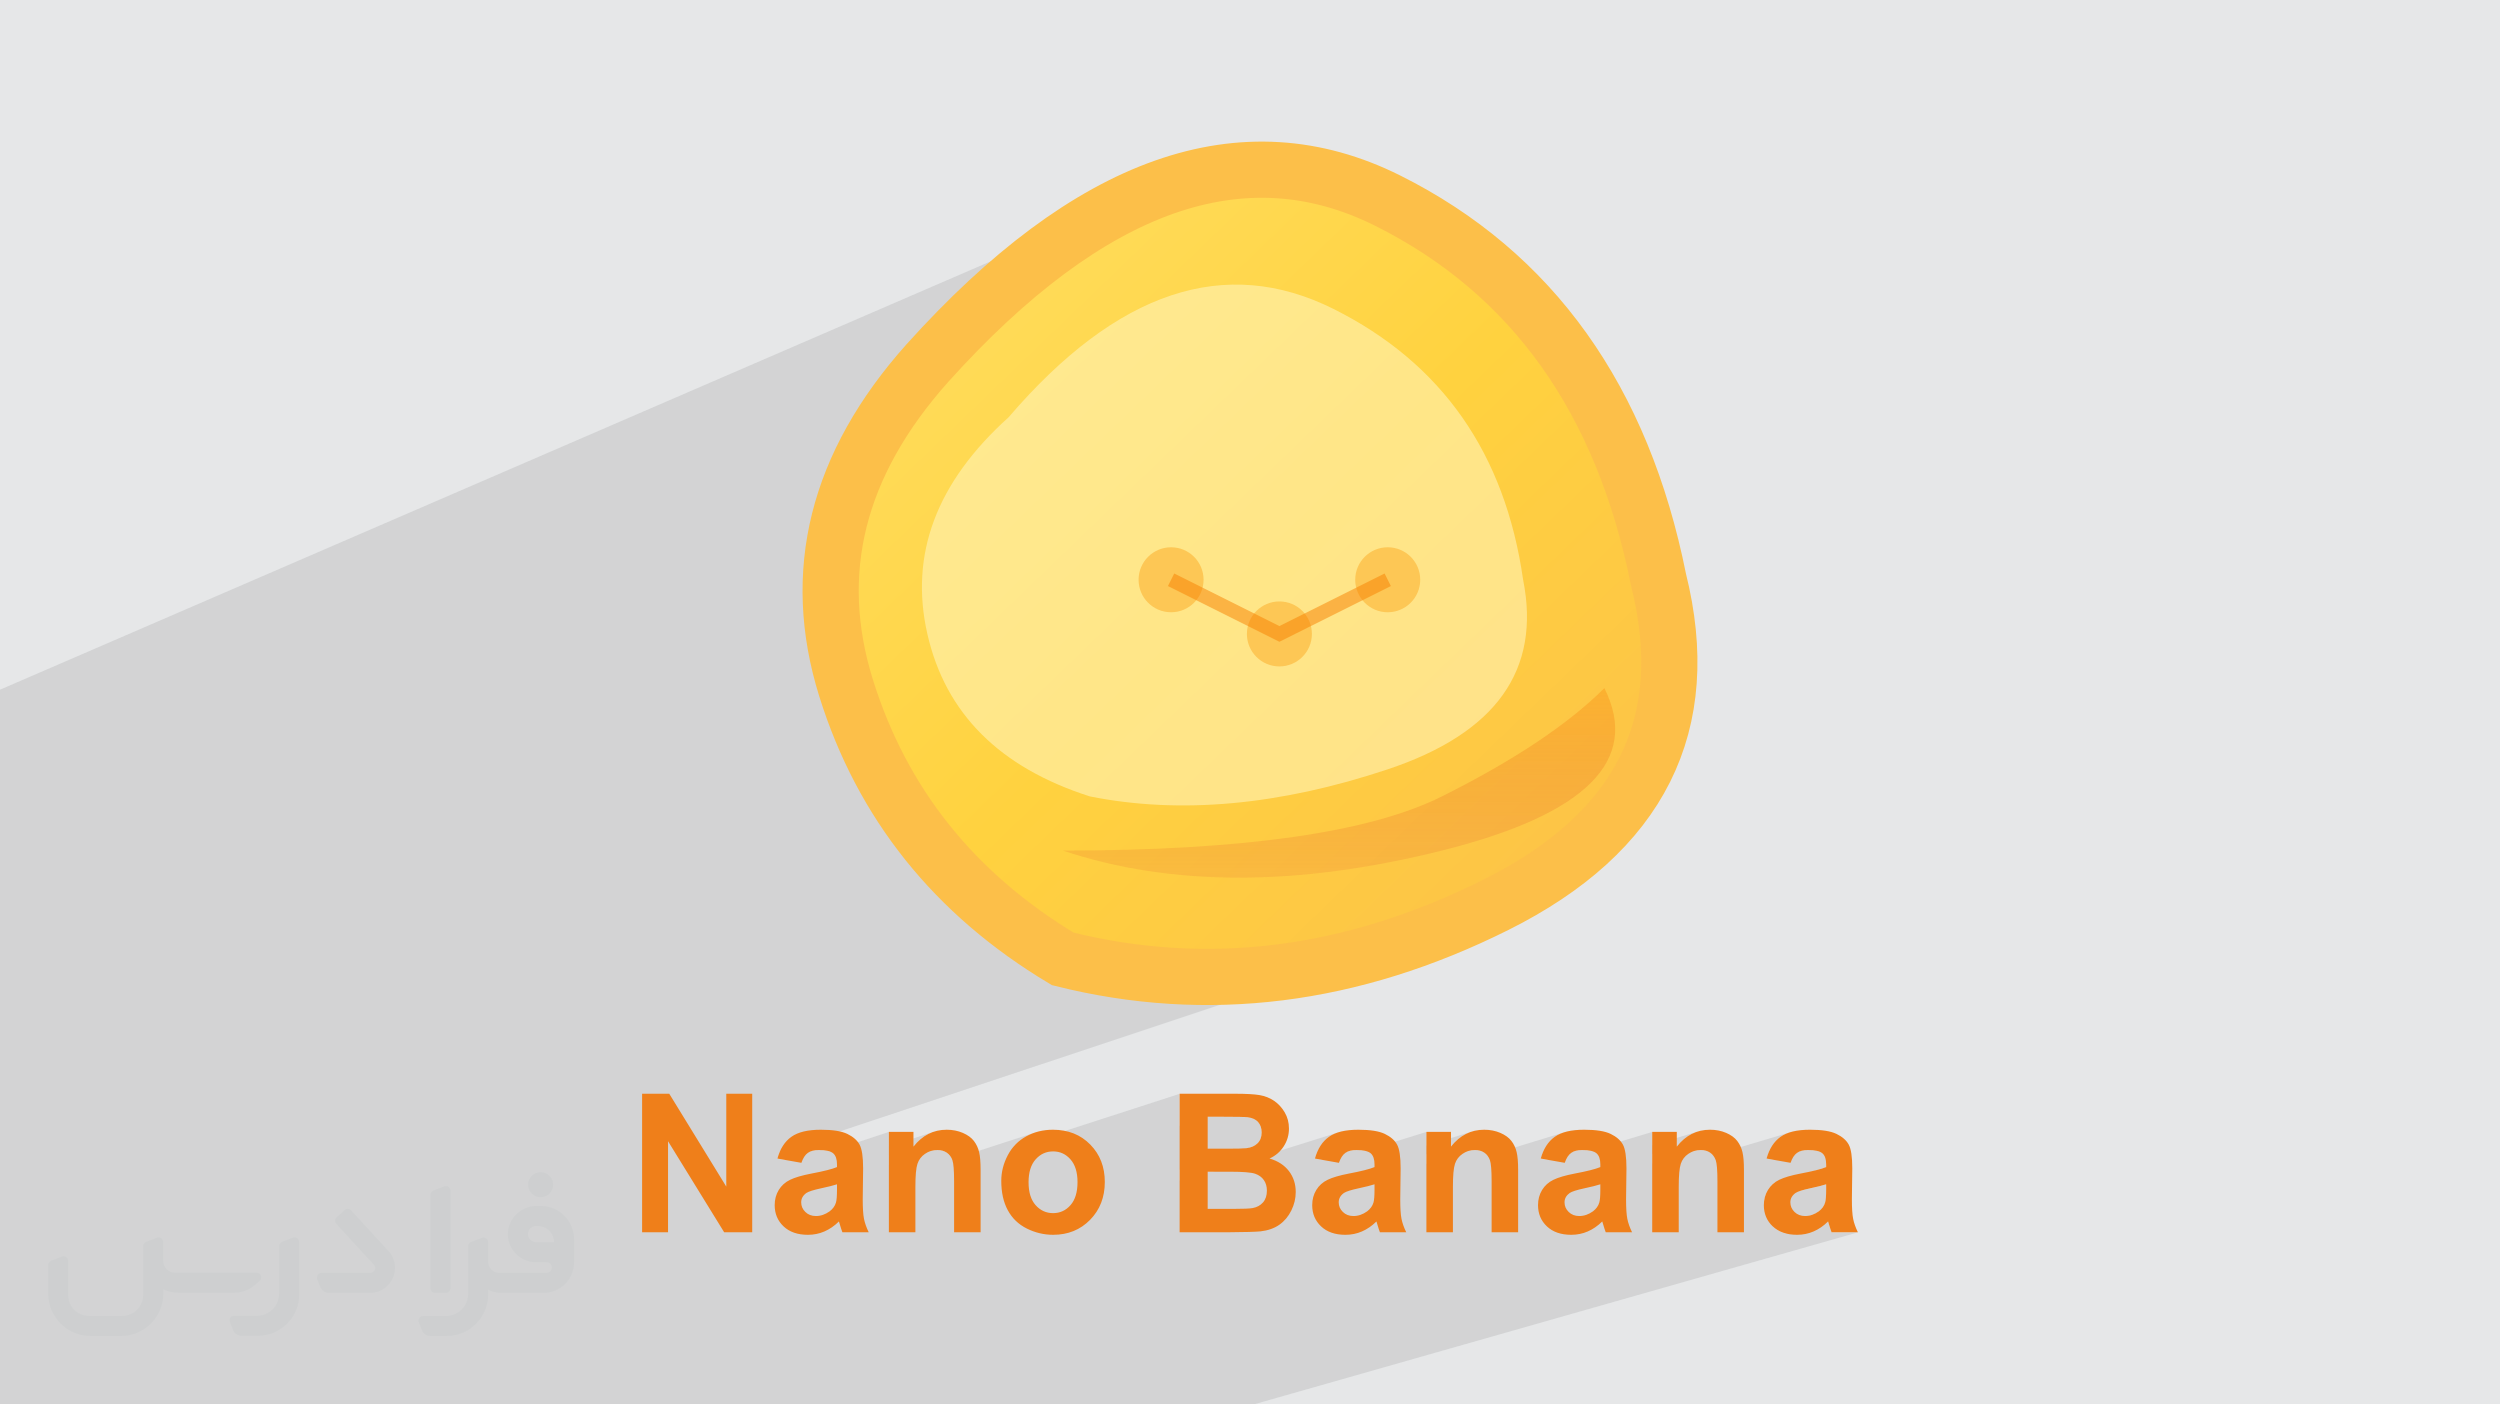 <?xml version="1.0" encoding="UTF-8"?>
<!DOCTYPE svg PUBLIC "-//W3C//DTD SVG 1.0//EN" "http://www.w3.org/TR/2001/REC-SVG-20010904/DTD/svg10.dtd">
<!-- Creator: CorelDRAW -->
<svg xmlns="http://www.w3.org/2000/svg" xml:space="preserve" width="94.192mm" height="52.917mm" version="1.0" style="shape-rendering:geometricPrecision; text-rendering:geometricPrecision; image-rendering:optimizeQuality; fill-rule:evenodd; clip-rule:evenodd"
viewBox="0 0 9418.1 5291.06"
 xmlns:xlink="http://www.w3.org/1999/xlink"
 xmlns:xodm="http://www.corel.com/coreldraw/odm/2003">
 <defs>
  <style type="text/css">
   <![CDATA[
    .str1 {stroke:#F77F00;stroke-width:52.91;stroke-miterlimit:22.926;stroke-opacity:0.502}
    .str0 {stroke:#FCBF49;stroke-width:211.65;stroke-miterlimit:22.926}
    .fil7 {fill:none;fill-rule:nonzero}
    .fil8 {fill:#EF7F1A;fill-rule:nonzero}
    .fil1 {fill:#373435;fill-rule:nonzero;fill-opacity:0.031}
    .fil2 {fill:#2B2A29;fill-opacity:0.102}
    .fil4 {fill:#FFF3B8;fill-rule:nonzero;fill-opacity:0.6}
    .fil6 {fill:#FCBF49;fill-rule:nonzero;fill-opacity:0.8}
    .fil0 {fill:#E6E7E8}
    .fil3 {fill:url(#id0);fill-rule:nonzero}
    .fil5 {fill:url(#id1);fill-rule:nonzero}
   ]]>
  </style>
  <linearGradient id="id0" gradientUnits="userSpaceOnUse" x1="3189.6" y1="581.15" x2="6228.49" y2="3738.5">
   <stop offset="0" style="stop-opacity:1; stop-color:#FFE066"/>
   <stop offset="0.502" style="stop-opacity:1; stop-color:#FFD23F"/>
   <stop offset="1" style="stop-opacity:1; stop-color:#FCBF49"/>
  </linearGradient>
  <linearGradient id="id1" gradientUnits="userSpaceOnUse" x1="4003.65" y1="2592.19" x2="4003.65" y2="3306.32">
   <stop offset="0" style="stop-opacity:0.302; stop-color:#F77F00"/>
   <stop offset="1" style="stop-opacity:0.102; stop-color:#D62828"/>
  </linearGradient>
 </defs>
 <g id="Layer_x0020_1">
  <g id="_2291335009632">
   <polygon class="fil0" points="-0,0 9418.1,0 9418.1,5291.06 -0,5291.06 "/>
   <g>
    <path class="fil1" d="M1126.97 4679.13l0 197.31c0,20.44 -3.75,40.88 -11.68,59.64 -7.93,18.77 -19.19,36.3 -33.79,50.47 -14.6,14.6 -31.7,25.86 -50.47,33.79 -18.77,7.93 -39.21,11.68 -59.64,11.68l-60.9 0c-7.09,0 -14.18,-2.08 -20.02,-6.26 -5.84,-4.17 -10.43,-9.59 -12.94,-16.27l-11.26 -29.2c-0.83,-2.5 -1.25,-5.42 -1.25,-8.34 0,-2.92 1.25,-5.43 2.92,-7.93 1.67,-2.5 3.75,-4.17 6.26,-5.42 2.5,-1.25 5.42,-2.09 7.92,-1.67l86.35 0c22.11,0 42.97,-8.76 58.81,-24.61 15.43,-15.44 24.19,-36.71 24.19,-58.81l0 -179.37c0,-3.34 1.26,-6.67 3.34,-9.59 2.09,-2.92 5.01,-5.01 7.93,-6.26l40.88 -15.85c2.5,-0.84 5.42,-1.25 8.34,-0.84 2.92,0.42 5.43,1.26 7.51,2.92 2.09,1.67 4.18,3.76 5.43,6.26 1.25,2.92 2.08,5.84 2.08,8.34z"/>
    <path class="fil1" d="M2036.73 4543.16l-15.02 0c-59.65,0 -109.29,48.79 -108.46,108.03 0.42,27.54 12.1,54.23 31.71,73.42 19.6,19.6 46.29,30.45 74.24,30.45l39.63 0c5.43,0 10.43,2.08 14.19,5.84 3.75,3.75 5.84,8.76 5.84,14.18 0,5.43 -2.09,10.43 -5.84,14.19 -3.76,3.75 -8.76,5.84 -14.19,5.84l-179.36 0c-10.85,0 -20.86,-4.59 -28.37,-12.1 -7.51,-7.51 -11.68,-17.94 -12.1,-28.37l0 -75.08c0,-2.92 -0.83,-5.42 -2.08,-7.93 -1.25,-2.5 -3.34,-4.58 -5.43,-6.25 -2.08,-1.67 -5,-2.51 -7.51,-2.92 -2.92,-0.42 -5.42,0 -8.34,0.83l-41.3 15.85c-2.92,1.25 -5.84,3.34 -7.93,6.26 -2.08,2.92 -2.92,6.26 -2.92,9.59l0 179.37c0,22.11 -8.76,43.39 -24.19,58.81 -15.44,15.44 -36.71,24.61 -58.81,24.61l-86.76 0.01c-2.92,0 -5.43,0.83 -7.93,2.08 -2.5,1.25 -4.59,3.34 -6.26,5.43 -1.66,2.5 -2.5,5 -2.92,7.51 -0.41,2.92 0,5.42 1.26,8.34l11.26 29.2c2.5,6.68 7.09,12.52 12.93,16.69 5.84,4.17 12.93,6.26 20.03,5.84l60.89 0c41.3,0 80.92,-16.27 110.13,-45.88 29.2,-29.2 45.87,-68.83 45.87,-110.13l0 -18.35c15.86,7.92 33.38,12.1 50.89,12.1l157.25 0c30.46,0 60.07,-12.1 81.76,-33.79 21.69,-21.7 33.79,-50.89 33.79,-81.76l0 -85.93c0,-33.37 -13.35,-65.48 -36.71,-89.26 -23.78,-23.78 -55.89,-36.71 -89.26,-36.71zm50.46 136.39l-66.73 0c-7.93,0 -15.44,-2.5 -21.28,-7.92 -5.84,-5.43 -9.6,-12.52 -10.43,-20.45 0,-4.17 0.42,-8.76 2.08,-12.93 1.67,-4.17 3.76,-7.92 6.68,-10.84 5.84,-5.43 13.77,-8.77 21.69,-8.77l7.1 0c16.27,0 31.7,6.26 42.96,17.94 11.68,11.27 17.94,26.7 17.94,42.97z"/>
    <path class="fil1" d="M1696.77 4485.18l0 367.91c0,2.08 -0.42,4.58 -1.25,6.67 -0.84,2.09 -2.09,4.17 -3.76,5.84 -1.67,1.67 -3.34,2.92 -5.42,3.75 -2.09,0.84 -4.17,1.26 -6.68,1.26l-40.88 0c-2.08,0 -4.59,-0.42 -6.67,-1.26 -2.09,-0.83 -4.17,-2.08 -5.43,-3.75 -1.66,-1.67 -2.92,-3.75 -3.75,-5.84 -0.83,-2.09 -1.25,-4.59 -1.25,-6.67l0 -352.06c0,-3.33 0.83,-6.67 2.92,-9.59 2.08,-2.92 4.59,-5.01 7.92,-6.26l40.89 -15.85c2.5,-0.84 5.42,-1.25 8.34,-1.25 2.92,0.41 5.42,1.25 7.51,2.92 2.5,1.66 4.17,3.75 5.42,6.25 1.25,2.09 2.09,5.01 2.09,7.93z"/>
    <path class="fil1" d="M1393.51 4870.6l-153.91 0c-7.09,0 -14.19,-2.09 -20.03,-6.26 -5.84,-4.17 -10.43,-10.01 -13.35,-16.69l-11.26 -28.78c-0.83,-2.51 -1.25,-5.43 -0.83,-8.35 0.41,-2.92 1.25,-5.42 2.92,-7.92 1.66,-2.51 3.75,-4.17 6.25,-5.43 2.51,-1.25 5.43,-2.08 7.93,-2.08l184.37 0c3.34,0 6.67,-1.25 9.59,-2.92 2.93,-2.09 5.01,-4.59 6.68,-7.93 1.25,-3.34 1.67,-6.67 1.25,-10.01 -0.42,-3.34 -2.08,-6.68 -4.17,-9.18l-141.82 -154.33c-2.92,-3.34 -4.59,-7.93 -4.59,-12.52 0,-4.59 2.09,-8.76 5.84,-12.1l29.62 -27.53c3.34,-2.92 7.93,-4.59 12.52,-4.59 4.59,0.42 8.76,2.09 12.1,5.84l140.56 153.08c55.48,59.65 12.52,157.68 -69.66,157.68z"/>
    <path class="fil1" d="M978.9 4824.72l-20.03 17.1c-20.86,17.94 -47.55,27.95 -75.08,27.95l-211.49 0c-19.6,0 -39.21,-4.17 -57.14,-12.51l0 16.27c0,20.85 -4.17,41.71 -12.1,60.89 -7.92,19.19 -19.6,36.71 -34.62,51.72 -14.6,14.6 -32.12,26.28 -51.72,34.63 -19.19,7.92 -40.05,12.09 -60.9,12.09l-114.71 0.01c-20.86,0 -41.72,-4.18 -60.9,-12.1 -19.19,-7.93 -36.71,-19.61 -51.72,-34.63 -14.6,-14.6 -26.28,-32.12 -34.62,-51.72 -7.93,-19.19 -12.1,-40.04 -12.1,-60.89l0 -108.04c0,-3.34 1.25,-6.67 2.92,-9.59 2.09,-2.92 4.59,-5.01 7.93,-6.26l40.88 -15.85c2.5,-0.84 5.42,-1.26 8.34,-0.84 2.92,0.42 5.43,1.25 7.51,2.92 2.09,1.67 4.17,3.76 5.43,6.26 1.25,2.5 2.08,5.01 2.08,7.93l0 128.89c0,20.86 8.35,40.88 22.95,55.48 14.6,14.6 34.62,22.94 55.47,22.94l125.97 0c20.86,0 40.47,-8.35 55.06,-22.95 14.6,-14.6 22.95,-34.62 22.95,-55.47l0 -184.37c0,-3.34 1.25,-6.68 2.92,-9.6 2.08,-2.92 4.58,-5 7.92,-6.25l40.88 -15.86c2.51,-0.83 5.43,-1.25 8.35,-0.83 2.92,0.42 5.42,1.25 7.92,2.92 2.51,1.67 4.18,3.75 5.43,6.26 1.25,2.5 2.08,5.42 2.08,7.92l0 70.5c0,11.68 4.59,23.36 12.94,31.7 8.34,8.35 19.6,13.35 31.7,13.35l307.84 0c3.34,0 7.1,0.84 9.6,2.92 2.92,2.09 5.01,5.01 6.26,7.93 1.25,3.34 1.25,6.67 0.41,10.43 0,3.75 -2.08,6.67 -4.58,8.76z"/>
    <path class="fil1" d="M2036.73 4510.2c25.86,0 47.13,-21.28 47.13,-47.13 0,-25.87 -21.28,-47.13 -47.13,-47.13 -25.87,0 -47.14,21.27 -47.14,47.13 0,25.86 21.28,47.13 47.14,47.13z"/>
   </g>
  </g>
  <path class="fil2" d="M480.71 5291.06l-36.04 0 -10.96 0 -1.28 0 -32.74 0 -3.71 0 -129.88 0 -11.25 0 -9.47 0 -65.97 0 -39.4 0 -66.2 0 -73.82 0 0 -16.26 0 -122.43 0 -80.51 0 -14.46 0 -64.42 0 -35.36 0 -56.77 0 -152.79 0 -14.37 0 -96.68 0 -330.25 0 -4.4 0 -44.44 0 -66.45 0 -43.13 0 -68.1 0 -41.78 0 -41.39 0 -112.78 0 -57.06 0 -56.04 0 -549.47 0 -262.03 0 -112.85 0 -248.57 4277.44 -1849.59 -54.7 26.1 -54.89 28.9 -55.09 31.68 -55.29 34.48 -55.48 37.26 -55.69 40.06 -55.89 42.84 -56.09 45.63 -56.28 48.41 -56.49 51.2 -56.68 54 -56.88 56.78 -57.09 59.58 -57.28 62.36 -31.19 35.79 -29.79 35.95 -28.4 36.11 -27 36.27 -25.61 36.42 -5.73 8.66 989.36 -414.73 38.26 -15.74 38.26 -13.76 38.26 -11.75 38.26 -9.77 38.26 -7.77 38.26 -5.78 38.27 -3.78 38.26 -1.8 38.26 0.2 38.26 2.19 38.26 4.19 38.26 6.18 38.26 8.17 38.27 10.16 38.26 12.16 38.26 14.14 38.26 16.15 38.26 18.13 37.76 19.53 36.77 20.33 35.77 21.12 34.77 21.92 33.78 22.72 32.78 23.51 31.79 24.31 30.78 25.11 29.8 25.91 28.79 26.7 27.8 27.5 26.8 28.3 25.81 29.09 24.81 29.9 23.81 30.68 22.82 31.49 21.82 32.28 20.82 33.08 19.83 33.88 18.83 34.67 17.84 35.48 16.84 36.26 15.84 37.07 14.85 37.86 13.85 38.66 12.85 39.46 11.86 40.25 10.86 41.05 9.86 41.85 8.87 42.65 7.87 43.44 6.88 44.24 5.68 31.59 4.28 30.98 2.89 30.39 1.5 29.79 0.1 29.2 -1.3 28.6 -2.69 27.99 -4.08 27.4 -5.48 26.81 -6.88 26.2 -8.27 25.61 -9.66 25.01 -11.06 24.41 -12.46 23.81 -13.85 23.22 -15.24 22.62 -16.64 22.02 -18.04 21.42 -19.43 20.82 -20.82 20.23 -22.22 19.63 -23.62 19.03 -25.01 18.43 -26.4 17.84 -27.8 17.24 -19.71 11.23 602.22 -213.38 11.76 25.31 9.76 24.91 7.77 24.51 5.78 24.11 3.79 23.72 1.79 23.31 -0.2 22.92 -2.19 22.52 -4.18 22.12 -6.18 21.72 -8.17 21.32 -10.16 20.92 -12.16 20.53 -14.15 20.13 -16.14 19.73 -18.13 19.33 -20.13 18.93 -22.12 18.53 -24.11 18.13 -26.11 17.74 -28.09 17.34 -30.1 16.93 -32.08 16.54 -34.07 16.15 -36.07 15.74 -38.06 15.34 -40.06 14.95 -42.05 14.55 -1453.05 496.87 40.74 6.84 51 7.37 51.01 6.18 51 4.98 51.01 3.79 51 2.59 51.01 1.39 51 0.2 51.01 -0.99 51 -2.19 51.01 -3.39 51.01 -4.59 51 -5.77 51.01 -6.98 51 -8.17 51.01 -9.37 51 -10.56 51.01 -11.76 51 -12.95 51.01 -14.15 51 -15.34 51.01 -16.54 -2340.44 779.46 -0.79 1.65 -4.86 12.5 -4.18 13.4 28.28 5.02 99.27 -32.94 5.02 -1.5 5.39 -1.17 5.76 -0.83 6.14 -0.49 6.51 -0.17 9.5 0.19 8.7 0.58 7.93 0.97 7.13 1.36 6.36 1.74 1.1 0.42 222.93 -73.78 0 55.14 0 30.77 0 37.94 158.34 -51.76 5.96 -1.56 6.14 -1.11 6.3 -0.67 6.48 -0.22 5.01 0.15 4.83 0.47 4.65 0.77 4.46 1.09 4.29 1.39 4.1 1.72 3.91 2.02 3.74 2.35 3.52 2.63 3.25 2.87 3 3.11 2.75 3.36 2.5 3.61 2.25 3.87 2 4.12 0.74 1.84 314.57 -102.26 -12.06 4.24 -11.74 5 -11.41 5.77 -10.94 6.49 -10.3 7.18 -9.66 7.87 -9.02 8.56 -8.39 9.26 -3.39 4.36 629.41 -203.98 0 120.61 105.69 -33.85 60.51 0 17.64 0.03 15.8 0.08 13.99 0.14 12.15 0.2 10.33 0.26 8.5 0.31 6.67 0.37 4.84 0.43 6.36 0.96 5.96 1.34 5.56 1.71 5.16 2.09 4.75 2.47 4.35 2.84 3.94 3.22 3.53 3.6 3.12 3.92 2.71 4.19 2.3 4.47 1.88 4.76 1.46 5.04 1.05 5.33 0.63 5.62 0.21 5.91 -0.24 6.14 -0.72 5.82 -1.2 5.53 -1.68 5.22 -2.16 4.92 -2.66 4.62 -3.14 4.32 -3.63 4.02 -4.05 3.68 -4.42 3.29 -4.78 2.91 -5.14 2.51 -5.5 2.13 -269.76 85 0 40.81 105.69 -33.17 18.6 0 471.26 -147.79 -6.23 2.19 -5.95 2.39 -5.67 2.6 -5.38 2.8 -5.1 3.02 -4.81 3.22 -9 7.1 -8.31 8.01 -7.63 8.9 -6.94 9.8 -6.25 10.7 -5.56 11.61 -4.87 12.5 -4.18 13.4 24.08 4.27 103.48 -32.19 5.02 -1.5 5.39 -1.17 5.76 -0.83 6.14 -0.49 6.51 -0.17 9.5 0.19 8.7 0.58 7.93 0.97 6.95 1.33 230.57 -71.59 0 51.65 173.13 -53.48 -8.33 2.73 -8.14 3.22 -7.92 3.73 -7.73 4.22 -7.52 4.71 -7.32 5.22 -7.12 5.71 -6.92 6.21 -6.72 6.7 -6.52 7.21 -6.32 7.7 -92.58 28.51 0 36.63 158.34 -48.57 5.96 -1.56 6.13 -1.11 6.31 -0.67 6.47 -0.22 5.02 0.15 4.83 0.47 4.65 0.77 4.46 1.09 4.29 1.39 4.1 1.72 3.91 2.02 3.74 2.35 3.51 2.63 3.26 2.87 3 3.11 2.27 2.78 286.33 -87.5 -6.24 2.19 -5.95 2.39 -5.66 2.6 -5.38 2.8 -5.1 3.02 -4.81 3.22 -9 7.1 -8.31 8.01 -7.63 8.9 -6.94 9.8 -6.25 10.7 -5.56 11.61 -4.87 12.5 -4.18 13.4 22.36 3.97 105.19 -31.89 5.02 -1.5 5.39 -1.17 5.77 -0.83 6.13 -0.49 6.51 -0.17 9.5 0.19 8.71 0.58 7.92 0.97 3.28 0.63 234.25 -70.89 0 50.3 173.12 -52.13 -8.33 2.73 -8.13 3.22 -7.92 3.73 -7.73 4.22 -7.52 4.71 -7.33 5.22 -7.12 5.71 -6.92 6.21 -6.72 6.7 -6.52 7.21 -6.32 7.7 -92.57 27.79 0 36.13 158.33 -47.35 5.96 -1.56 6.14 -1.11 6.3 -0.67 6.48 -0.22 5.01 0.15 4.83 0.47 4.65 0.77 4.47 1.09 4.28 1.39 4.1 1.72 3.92 2.02 3.74 2.35 3.51 2.63 3.26 2.87 3 3.11 0.82 1 294.29 -87.69 -6.51 1.97 -6.24 2.19 -5.95 2.39 -5.66 2.6 -5.38 2.8 -5.1 3.02 -4.81 3.22 -9 7.1 -8.31 8.01 -7.63 8.9 -6.94 9.8 -6.26 10.7 -5.56 11.61 -4.87 12.5 -4.18 13.4 20.65 3.66 111.93 -33.08 5.39 -1.17 5.76 -0.83 6.14 -0.49 6.51 -0.17 9.5 0.19 8.7 0.58 7.93 0.97 7.13 1.36 6.35 1.74 5.57 2.13 4.78 2.52 3.99 2.9 3.33 3.4 2.89 3.92 2.45 4.43 2 4.95 1.55 5.46 1.11 5.99 0.67 6.5 0.22 7.03 0 10.08 -7.42 2.86 -8.78 2.93 -10.12 2.98 -166.4 48.74 -2.82 2.02 -5.55 4.62 -5.16 4.99 -4.77 5.35 -4.4 5.71 -4.01 6.07 -3.59 6.39 -3.11 6.61 -2.63 6.83 -2.15 7.03 -1.68 7.25 -1.19 7.46 -0.14 1.47 145.89 -42.48 8.15 -2.2 9.06 -2.21 9.94 -2.23 10.08 -2.19 9.38 -2.11 8.67 -2.04 7.96 -1.95 6.08 -1.57 18.71 -5.45 0 19.93 -0.06 8.62 -0.19 7.9 -0.31 7.17 -0.42 6.46 -0.55 5.73 -0.67 5.01 -0.79 4.28 -0.9 3.55 -1.61 4.82 -2.01 4.62 -2.4 4.42 -2.79 4.23 -3.18 4.04 -3.56 3.86 -3.95 3.68 -4.32 3.51 -6.19 4.15 -6.27 3.6 -6.34 3.04 -6.42 2.5 -6.5 1.95 -142.27 41 0.5 0.51 8.77 7.43 9.54 6.44 10.32 5.45 11.09 4.46 10.43 3.05 158.34 -45.42 0.3 0.78 0.34 0.97 0.38 1.17 0.42 1.36 0.47 1.56 0.5 1.74 0.54 1.95 0.58 2.13 1.39 4.69 1.34 4.38 1.28 4.09 1.24 3.8 1.18 3.5 1.11 3.2 1.06 2.9 0.99 2.61 99.15 0 -2278.07 648.74 -92.57 0 -69.43 0 -75.68 0 -135.95 0 -27.15 0 -93.24 0 -136.12 0 -60.95 0 -0.49 0 -11.59 0 -20.21 0 -70.91 0 -92.57 0 -4.47 0 -3.28 0 -20.23 0 -41.67 0 -72.17 0 -37.68 0 -96.43 0 -5.09 0 -27.19 0 -2.8 0 -90.46 0 -130.97 0 -5.15 0 -46.73 0 -0.29 0 -13.32 0 -32.91 0 -14.03 0 -56.87 0 -52.59 0 -25.47 0 -2.8 0 -11.71 0 -11.26 0 -48.11 0 -10.46 0 -68.68 0 -20.29 0 -50.73 0 -47.35 0 -13.84 0 -18.33 0 -131.46 0 -82.41 0 -67.1 0 -0.16 0 -15.18 0 -35.37 0 -83.83 0 -18.18 0 -6.2 0 -31.84 0 -2.35 0 -25.71 0 -35.12 0 -108.45 0 -41.87 0 -52.85 0 -34.31 0 -28.41 0 -178 0 -16.97 0 -65.87 0 -52.68 0 -1.23 0 -93.26 0 -136.12 0 -93.24 0 -70.9 0 -76.43 0 -16.14 0 -70.29 0 -60.36 0 -24.78 0 -102.68 0 -59.18 0 -0.35 0 -84.78 0 -13.43 0 -120.02 0 -19.69 0 -7.77 0 -50.03 0 -55.16 0zm2867.94 -971.93l164.8 -54.24 -8.13 3.22 -7.93 3.73 -7.72 4.22 -7.52 4.71 -7.33 5.22 -7.12 5.71 -6.92 6.21 -6.72 6.7 -6.52 7.21 -6.32 7.7 -92.58 30.39"/>
  <g id="_2291334999696">
   <g>
    <path class="fil3 str0" d="M3493.57 1367.97c-340.06,380.87 -442.08,788.94 -306.06,1224.22 136.02,435.28 408.07,775.34 816.15,1020.19 544.1,136.02 1088.2,68.01 1632.3,-204.04 544.09,-272.05 748.13,-680.12 612.11,-1224.22 -136.03,-680.12 -476.1,-1156.21 -1020.2,-1428.26 -544.09,-272.04 -1122.19,-68.01 -1734.3,612.11z"/>
    <path class="fil4" d="M3799.62 1572c-272.05,244.84 -374.07,516.9 -306.06,816.15 68.01,299.26 272.05,503.29 612.11,612.11 340.06,68.01 714.13,34.01 1122.19,-102.02 408.08,-136.02 578.11,-374.07 510.1,-714.13 -68.02,-476.09 -306.06,-816.15 -714.13,-1020.19 -408.07,-204.04 -816.15,-68.01 -1224.22,408.07z"/>
    <path class="fil5" d="M4003.66 3204.3c408.07,136.02 884.16,136.02 1428.26,0 544.09,-136.02 748.13,-340.06 612.1,-612.11 -136.02,136.02 -340.05,272.05 -612.1,408.07 -272.06,136.02 -748.14,204.04 -1428.26,204.04z"/>
    <path class="fil6" d="M4534.15 2184.11c0,-67.61 -54.8,-122.42 -122.42,-122.42 -67.61,0 -122.43,54.8 -122.43,122.42 0,67.61 54.81,122.43 122.43,122.43 67.61,0 122.42,-54.81 122.42,-122.43z"/>
    <path class="fil6" d="M4942.22 2388.15c0,-67.61 -54.8,-122.42 -122.42,-122.42 -67.61,0 -122.43,54.8 -122.43,122.42 0,67.61 54.81,122.43 122.43,122.43 67.61,0 122.42,-54.81 122.42,-122.43z"/>
    <path class="fil6" d="M5350.3 2184.11c0,-67.61 -54.81,-122.42 -122.43,-122.42 -67.6,0 -122.42,54.8 -122.42,122.42 0,67.61 54.81,122.43 122.42,122.43 67.61,0 122.43,-54.81 122.43,-122.43z"/>
    <polyline class="fil7 str1" points="4411.73,2184.11 4819.81,2388.15 5227.87,2184.11 "/>
   </g>
   <path class="fil8" d="M2418.95 4642.33l0 -521.96 102.3 0 214.81 349.79 0 -349.79 97.68 0 0 521.96 -105.57 0 -211.54 -343.11 0 343.11 -97.68 0zm600.07 -261.7l-90.39 -16.04c10.21,-36.94 27.83,-64.27 52.73,-82.01 24.9,-17.74 61.95,-26.62 111.04,-26.62 44.59,0 77.88,5.23 99.75,15.8 21.75,10.58 37.18,23.94 46.05,40.22 8.87,16.29 13.37,46.04 13.37,89.55l-1.47 116.63c0,33.18 1.59,57.71 4.75,73.51 3.16,15.79 9.11,32.69 17.86,50.66l-99.15 0c-2.55,-6.56 -5.83,-16.28 -9.59,-29.17 -1.59,-5.95 -2.8,-9.84 -3.53,-11.66 -17.01,16.77 -35.24,29.28 -54.67,37.67 -19.44,8.39 -40.09,12.64 -62.08,12.64 -38.76,0 -69.37,-10.57 -91.73,-31.71 -22.36,-21.03 -33.54,-47.75 -33.54,-80.08 0,-21.26 5.11,-40.34 15.31,-57.09 10.21,-16.65 24.42,-29.53 42.89,-38.4 18.35,-8.87 44.83,-16.65 79.46,-23.33 46.66,-8.75 79.09,-17.01 97.08,-24.55l0 -10.08c0,-19.44 -4.74,-33.29 -14.21,-41.68 -9.61,-8.26 -27.59,-12.39 -53.95,-12.39 -17.86,0 -31.71,3.52 -41.68,10.69 -10.08,7.05 -18.1,19.56 -24.3,37.43zm134.13 80.91c-12.76,4.25 -33.05,9.36 -60.87,15.31 -27.7,5.96 -45.92,11.78 -54.43,17.37 -13,9.36 -19.56,21.03 -19.56,35.25 0,14.09 5.23,26.12 15.68,36.33 10.45,10.2 23.69,15.31 39.85,15.31 17.99,0 35.24,-5.95 51.63,-17.74 12.03,-9.12 20.06,-20.06 23.82,-33.18 2.56,-8.5 3.89,-24.78 3.89,-48.71l0 -19.93zm541.03 180.79l-99.88 0 0 -192.81c0,-40.84 -2.18,-67.2 -6.43,-79.1 -4.37,-12.03 -11.31,-21.26 -21.03,-27.95 -9.72,-6.68 -21.38,-9.96 -34.99,-9.96 -17.5,0 -33.17,4.74 -47.02,14.22 -13.96,9.47 -23.44,22.11 -28.55,37.66 -5.23,15.67 -7.78,44.59 -7.78,86.87l0 171.07 -99.87 0 0 -378.34 92.58 0 0 55.52c33.18,-42.41 74.85,-63.55 125.27,-63.55 22.11,0 42.41,4.01 60.75,11.91 18.46,8.02 32.32,18.11 41.68,30.38 9.47,12.4 16.03,26.37 19.68,42.05 3.77,15.67 5.59,38.02 5.59,67.18l0 234.85zm77.88 -193.79c0,-33.3 8.13,-65.48 24.54,-96.59 16.4,-31.23 39.61,-54.92 69.62,-71.32 30.01,-16.4 63.42,-24.67 100.48,-24.67 57.22,0 104,18.59 140.56,55.77 36.58,37.3 54.8,84.2 54.8,141.06 0,57.33 -18.47,104.85 -55.28,142.5 -36.94,37.67 -83.35,56.5 -139.36,56.5 -34.62,0 -67.66,-7.9 -99.14,-23.58 -31.35,-15.67 -55.28,-38.63 -71.68,-69 -16.41,-30.26 -24.54,-67.19 -24.54,-110.69zm102.78 5.35c0,37.54 8.87,66.33 26.61,86.26 17.86,20.05 39.73,30.01 65.85,30.01 26,0 47.87,-9.96 65.48,-30.01 17.62,-19.93 26.49,-48.96 26.49,-86.99 0,-37.06 -8.87,-65.61 -26.49,-85.53 -17.61,-20.06 -39.49,-30.02 -65.48,-30.02 -26.13,0 -47.99,9.96 -65.85,30.02 -17.74,19.92 -26.61,48.71 -26.61,86.26zm569.1 -333.52l208.73 0c41.44,0 72.17,1.71 92.46,5.11 20.41,3.52 38.52,10.7 54.55,21.51 16.04,10.94 29.4,25.39 40.1,43.5 10.69,18.1 16.04,38.52 16.04,60.99 0,24.3 -6.56,46.77 -19.69,67.06 -13.12,20.41 -30.99,35.6 -53.45,45.81 31.71,9.35 56,25.15 73.14,47.49 17.01,22.36 25.51,48.6 25.51,78.85 0,23.82 -5.46,46.9 -16.52,69.38 -11.06,22.47 -26.13,40.46 -45.32,53.94 -19.07,13.36 -42.65,21.63 -70.7,24.79 -17.5,1.81 -59.9,3.04 -127.1,3.52l-177.74 0 0 -521.96zm105.69 86.76l0 120.28 69.02 0c40.95,0 66.45,-0.61 76.41,-1.82 17.99,-2.07 32.21,-8.26 42.53,-18.59 10.34,-10.33 15.43,-23.82 15.43,-40.59 0,-16.16 -4.49,-29.16 -13.36,-39.24 -8.87,-10.09 -22.11,-16.17 -39.61,-18.23 -10.46,-1.22 -40.46,-1.82 -89.91,-1.82l-60.51 0zm0 207.03l0 139.96 97.69 0c37.91,0 62.09,-1.09 72.29,-3.16 15.67,-2.91 28.44,-9.84 38.28,-20.9 9.84,-11.18 14.83,-25.88 14.83,-44.46 0,-15.8 -3.78,-29.04 -11.43,-39.98 -7.53,-10.93 -18.59,-18.95 -32.93,-23.94 -14.34,-4.97 -45.56,-7.53 -93.56,-7.53l-85.17 0zm494.38 -33.53l-90.4 -16.04c10.21,-36.94 27.83,-64.27 52.73,-82.01 24.91,-17.74 61.96,-26.62 111.05,-26.62 44.59,0 77.88,5.23 99.75,15.8 21.75,10.58 37.18,23.94 46.05,40.22 8.87,16.29 13.36,46.04 13.36,89.55l-1.46 116.63c0,33.18 1.58,57.71 4.74,73.51 3.16,15.79 9.11,32.69 17.86,50.66l-99.14 0c-2.55,-6.56 -5.83,-16.28 -9.6,-29.17 -1.58,-5.95 -2.79,-9.84 -3.53,-11.66 -17,16.77 -35.23,29.28 -54.67,37.67 -19.43,8.39 -40.09,12.64 -62.07,12.64 -38.77,0 -69.38,-10.57 -91.73,-31.71 -22.37,-21.03 -33.54,-47.75 -33.54,-80.08 0,-21.26 5.1,-40.34 15.31,-57.09 10.2,-16.65 24.42,-29.53 42.89,-38.4 18.35,-8.87 44.83,-16.65 79.46,-23.33 46.65,-8.75 79.09,-17.01 97.08,-24.55l0 -10.08c0,-19.44 -4.75,-33.29 -14.22,-41.68 -9.6,-8.26 -27.58,-12.39 -53.94,-12.39 -17.86,0 -31.72,3.52 -41.68,10.69 -10.08,7.05 -18.1,19.56 -24.3,37.43zm134.13 80.91c-12.76,4.25 -33.05,9.36 -60.87,15.31 -27.7,5.96 -45.92,11.78 -54.43,17.37 -13,9.36 -19.56,21.03 -19.56,35.25 0,14.09 5.22,26.12 15.68,36.33 10.44,10.2 23.69,15.31 39.85,15.31 17.99,0 35.23,-5.95 51.63,-17.74 12.03,-9.12 20.05,-20.06 23.82,-33.18 2.55,-8.5 3.89,-24.78 3.89,-48.71l0 -19.93zm541.03 180.79l-99.88 0 0 -192.81c0,-40.84 -2.19,-67.2 -6.43,-79.1 -4.38,-12.03 -11.31,-21.26 -21.03,-27.95 -9.72,-6.68 -21.38,-9.96 -35,-9.96 -17.49,0 -33.17,4.74 -47.01,14.22 -13.97,9.47 -23.45,22.11 -28.55,37.66 -5.23,15.67 -7.78,44.59 -7.78,86.87l0 171.07 -99.87 0 0 -378.34 92.58 0 0 55.52c33.17,-42.41 74.84,-63.55 125.27,-63.55 22.11,0 42.41,4.01 60.75,11.91 18.46,8.02 32.31,18.11 41.67,30.38 9.48,12.4 16.04,26.37 19.69,42.05 3.76,15.67 5.59,38.02 5.59,67.18l0 234.85zm175.55 -261.7l-90.39 -16.04c10.21,-36.94 27.83,-64.27 52.73,-82.01 24.9,-17.74 61.96,-26.62 111.05,-26.62 44.58,0 77.87,5.23 99.74,15.8 21.76,10.58 37.19,23.94 46.05,40.22 8.87,16.29 13.37,46.04 13.37,89.55l-1.47 116.63c0,33.18 1.59,57.71 4.75,73.51 3.16,15.79 9.11,32.69 17.86,50.66l-99.15 0c-2.55,-6.56 -5.83,-16.28 -9.59,-29.17 -1.58,-5.95 -2.8,-9.84 -3.53,-11.66 -17.01,16.77 -35.24,29.28 -54.67,37.67 -19.43,8.39 -40.09,12.64 -62.07,12.64 -38.77,0 -69.38,-10.57 -91.74,-31.71 -22.36,-21.03 -33.54,-47.75 -33.54,-80.08 0,-21.26 5.11,-40.34 15.31,-57.09 10.21,-16.65 24.43,-29.53 42.9,-38.4 18.35,-8.87 44.82,-16.65 79.46,-23.33 46.65,-8.75 79.09,-17.01 97.08,-24.55l0 -10.08c0,-19.44 -4.75,-33.29 -14.22,-41.68 -9.6,-8.26 -27.58,-12.39 -53.95,-12.39 -17.86,0 -31.71,3.52 -41.67,10.69 -10.09,7.05 -18.11,19.56 -24.31,37.43zm134.14 80.91c-12.77,4.25 -33.05,9.36 -60.87,15.31 -27.71,5.96 -45.93,11.78 -54.43,17.37 -13.01,9.36 -19.57,21.03 -19.57,35.25 0,14.09 5.23,26.12 15.68,36.33 10.45,10.2 23.69,15.31 39.86,15.31 17.98,0 35.23,-5.95 51.63,-17.74 12.02,-9.12 20.05,-20.06 23.81,-33.18 2.56,-8.5 3.9,-24.78 3.9,-48.71l0 -19.93zm541.02 180.79l-99.87 0 0 -192.81c0,-40.84 -2.19,-67.2 -6.44,-79.1 -4.37,-12.03 -11.3,-21.26 -21.02,-27.95 -9.73,-6.68 -21.39,-9.96 -35,-9.96 -17.5,0 -33.17,4.74 -47.01,14.22 -13.97,9.47 -23.45,22.11 -28.56,37.66 -5.22,15.67 -7.77,44.59 -7.77,86.87l0 171.07 -99.87 0 0 -378.34 92.57 0 0 55.52c33.18,-42.41 74.85,-63.55 125.27,-63.55 22.12,0 42.41,4.01 60.75,11.91 18.46,8.02 32.32,18.11 41.68,30.38 9.47,12.4 16.03,26.37 19.68,42.05 3.77,15.67 5.59,38.02 5.59,67.18l0 234.85zm175.56 -261.7l-90.4 -16.04c10.22,-36.94 27.84,-64.27 52.74,-82.01 24.9,-17.74 61.95,-26.62 111.04,-26.62 44.59,0 77.88,5.23 99.75,15.8 21.75,10.58 37.18,23.94 46.05,40.22 8.87,16.29 13.37,46.04 13.37,89.55l-1.47 116.63c0,33.18 1.59,57.71 4.75,73.51 3.16,15.79 9.11,32.69 17.86,50.66l-99.15 0c-2.55,-6.56 -5.83,-16.28 -9.59,-29.17 -1.59,-5.95 -2.8,-9.84 -3.53,-11.66 -17.01,16.77 -35.24,29.28 -54.67,37.67 -19.44,8.39 -40.1,12.64 -62.08,12.64 -38.76,0 -69.38,-10.57 -91.73,-31.71 -22.36,-21.03 -33.54,-47.75 -33.54,-80.08 0,-21.26 5.11,-40.34 15.31,-57.09 10.2,-16.65 24.42,-29.53 42.89,-38.4 18.35,-8.87 44.83,-16.65 79.46,-23.33 46.66,-8.75 79.09,-17.01 97.08,-24.55l0 -10.08c0,-19.44 -4.74,-33.29 -14.22,-41.68 -9.6,-8.26 -27.58,-12.39 -53.94,-12.39 -17.86,0 -31.72,3.52 -41.68,10.69 -10.08,7.05 -18.1,19.56 -24.3,37.43zm134.13 80.91c-12.76,4.25 -33.05,9.36 -60.87,15.31 -27.7,5.96 -45.92,11.78 -54.43,17.37 -13,9.36 -19.56,21.03 -19.56,35.25 0,14.09 5.23,26.12 15.68,36.33 10.45,10.2 23.69,15.31 39.85,15.31 17.99,0 35.24,-5.95 51.63,-17.74 12.03,-9.12 20.06,-20.06 23.82,-33.18 2.56,-8.5 3.89,-24.78 3.89,-48.71l0 -19.93z"/>
  </g>
 </g>
</svg>
